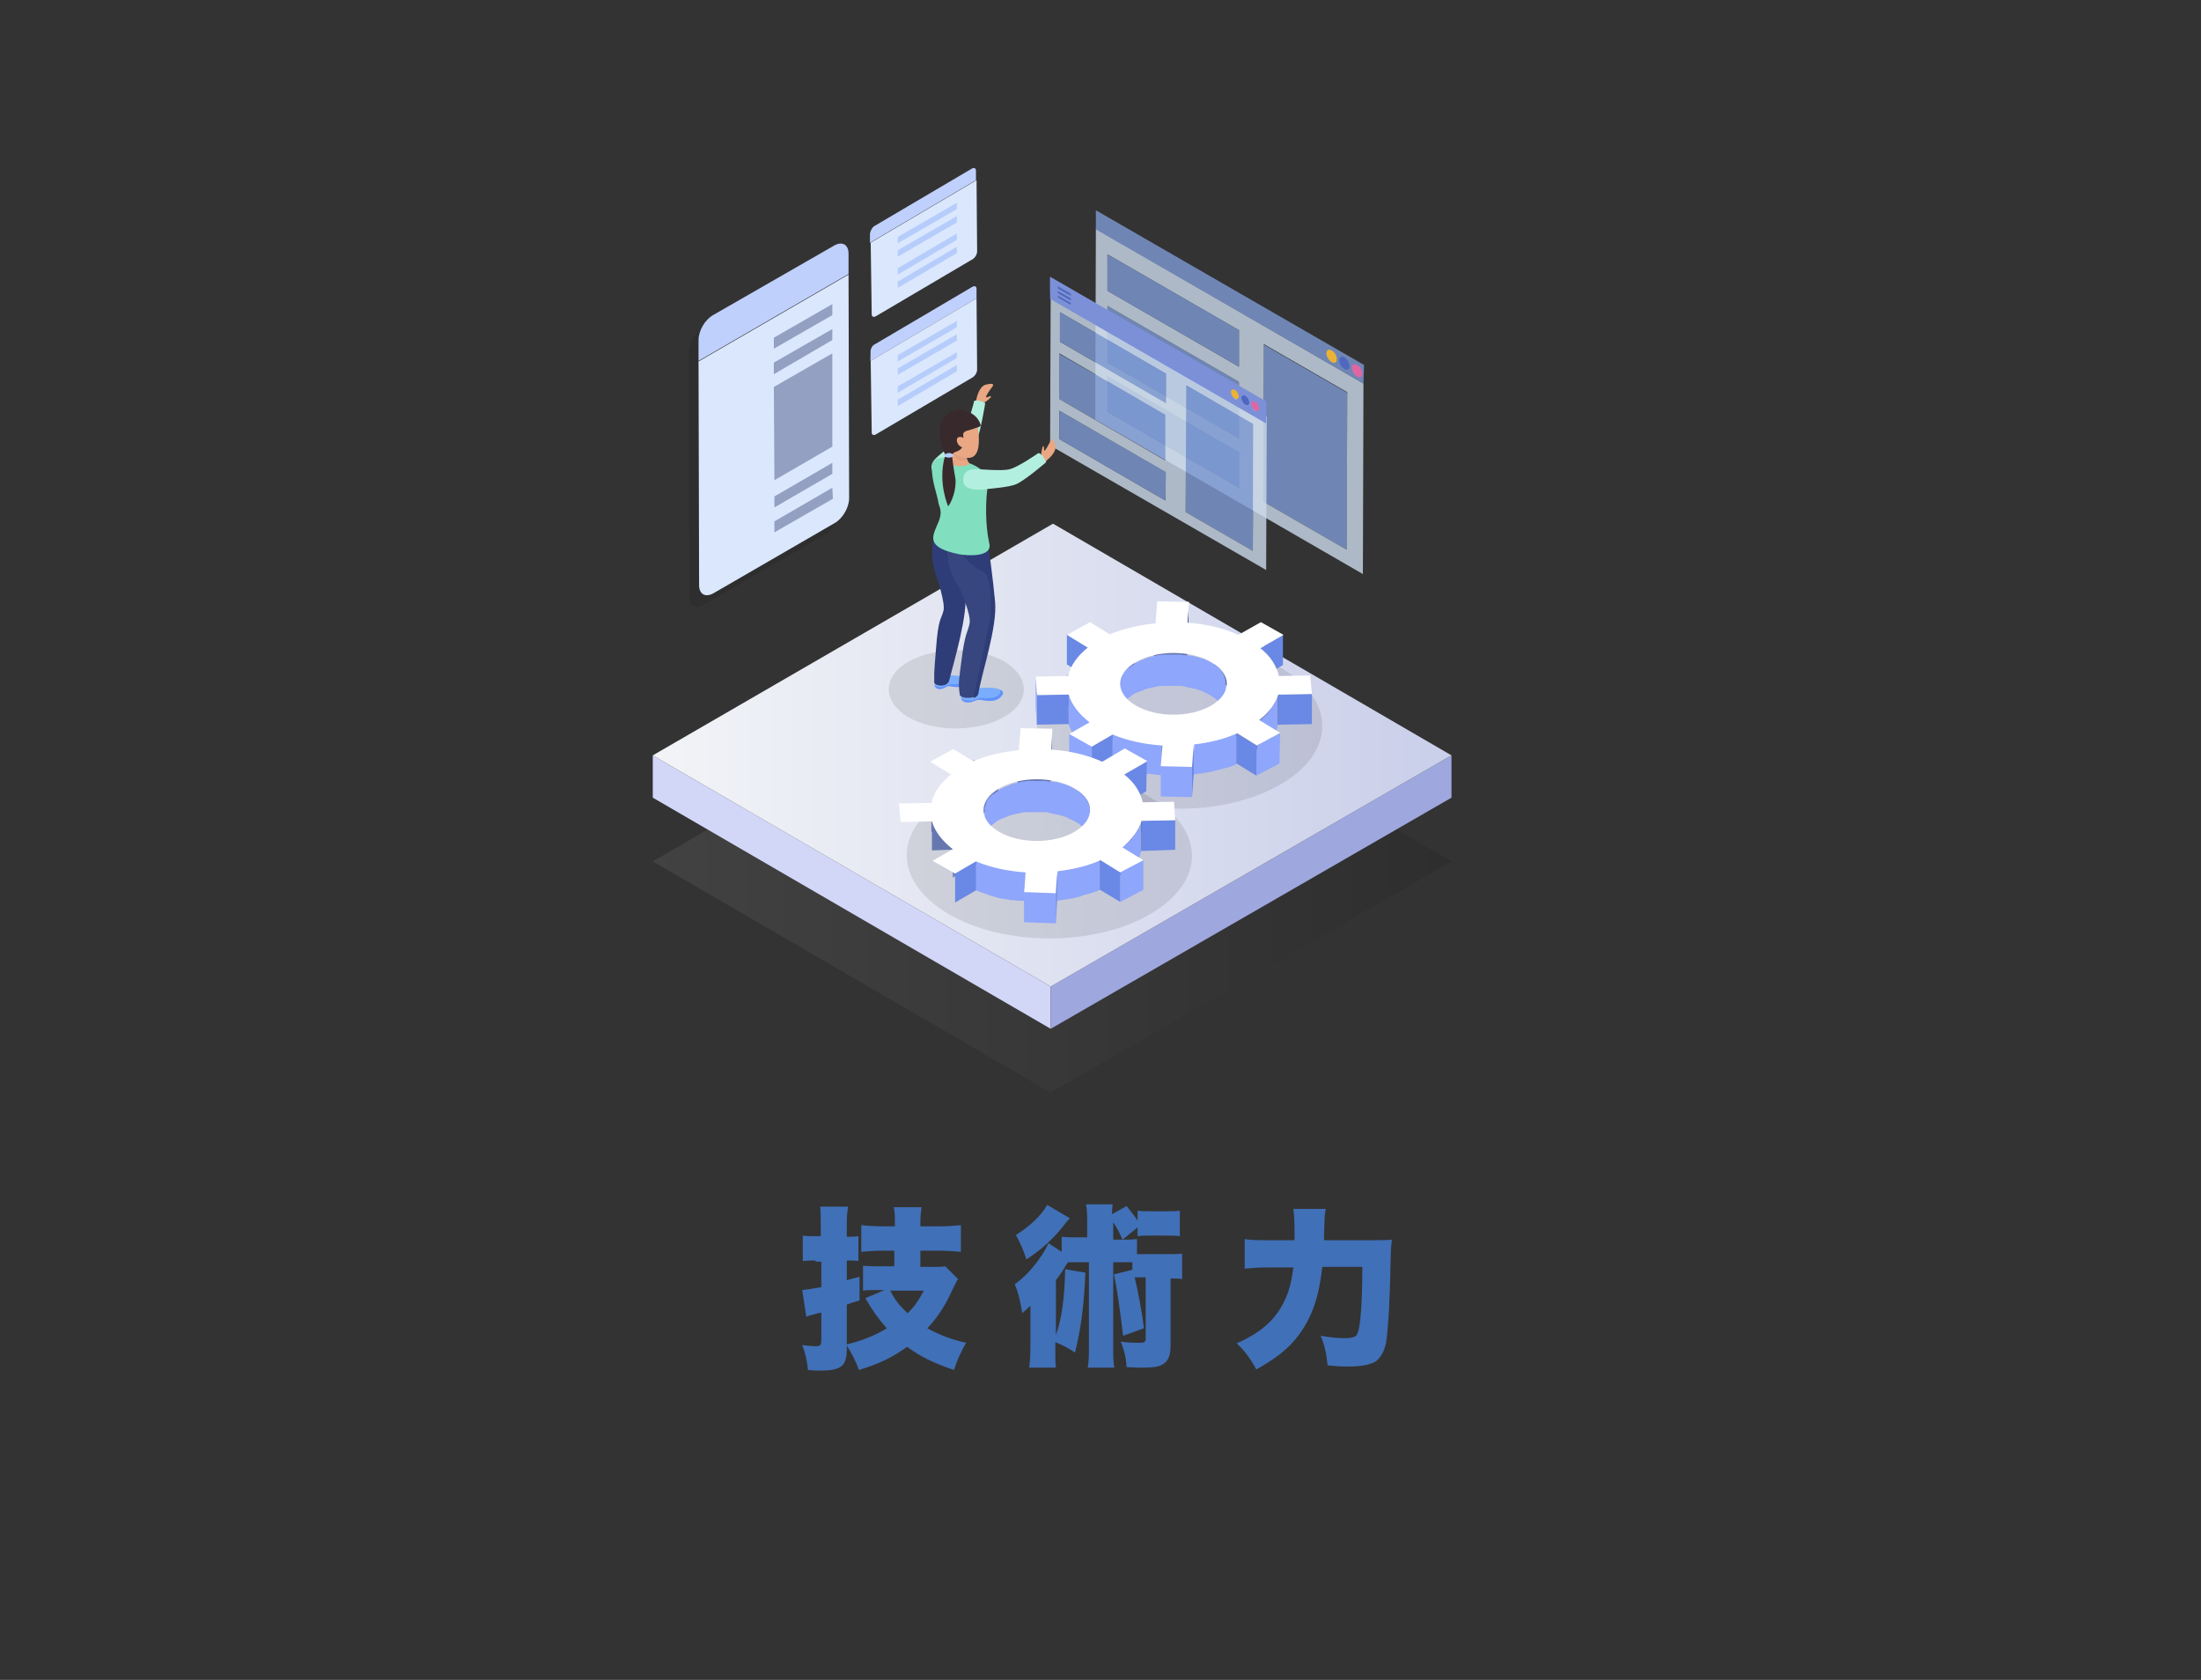 <?xml version="1.0" encoding="utf-8"?>
<!-- Generator: Adobe Illustrator 26.2.1, SVG Export Plug-In . SVG Version: 6.00 Build 0)  -->
<svg version="1.1" id="レイヤー_1" xmlns="http://www.w3.org/2000/svg" xmlns:xlink="http://www.w3.org/1999/xlink" x="0px"
	 y="0px" viewBox="0 0 380 290" style="enable-background:new 0 0 380 290;" xml:space="preserve">
<rect x="0" y="0" width="380" height="290" fill="#333333" stroke="none"/>
<style type="text/css">
	.st0{opacity:0.1;}
	.st1{fill:url(#SVGID_1_);}
	.st2{fill:#D2D6F7;}
	.st3{fill:#9EA7DE;}
	.st4{fill:url(#SVGID_00000008868013112590967230000004419788777565003453_);}
	.st5{fill:#DAE7FD;}
	.st6{fill:#94A0C1;}
	.st7{fill:#C0D0FC;}
	.st8{fill:#B6CDFC;}
	.st9{opacity:0.8;}
	.st10{fill:#7E9BD6;}
	.st11{enable-background:new    ;}
	.st12{fill:#CCDBEB;}
	.st13{fill:#DF66A3;}
	.st14{fill:#5067C0;}
	.st15{fill:#EBB236;}
	.st16{fill:#7C90D8;}
	.st17{fill:#566492;}
	.st18{fill:#6474AC;}
	.st19{fill:#6A88E5;}
	.st20{fill:#6F80C0;}
	.st21{fill:#4E5A83;}
	.st22{fill:#4E5B85;}
	.st23{fill:#6F81C0;}
	.st24{fill:#6676AF;}
	.st25{fill:#8EA6FB;}
	.st26{fill:#4A567E;}
	.st27{fill:#FFFFFF;}
	.st28{fill:#7AADFB;}
	.st29{fill:#6091FB;}
	.st30{fill:#2E3D77;}
	.st31{fill:#37467E;}
	.st32{fill:#E9A783;}
	.st33{fill:#B3EFDF;}
	.st34{fill:#81DEBF;}
	.st35{fill:#E19D7D;}
	.st36{fill:#382A2C;}
	.st37{fill:#4070B7;}
</style>
<g class="st0">
	<linearGradient id="SVGID_1_" gradientUnits="userSpaceOnUse" x1="112.677" y1="148.662" x2="250.558" y2="148.662">
		<stop  offset="0" style="stop-color:#CACACA"/>
		<stop  offset="1" style="stop-color:#000000"/>
	</linearGradient>
	<polygon class="st1" points="112.7,148.7 181.4,188.6 250.6,148.7 181.8,108.7 	"/>
</g>
<g>
	<g>
		<polygon class="st2" points="112.7,130.4 112.7,137.7 181.4,177.6 181.4,170.3 		"/>
	</g>
	<g>
		<polygon class="st3" points="181.4,170.3 181.4,177.6 250.6,137.7 250.6,130.4 		"/>
	</g>
	<g>
		<g>
			<g>
				
					<linearGradient id="SVGID_00000138549174896909536190000017584631808307340984_" gradientUnits="userSpaceOnUse" x1="112.68" y1="130.366" x2="250.555" y2="130.366">
					<stop  offset="0" style="stop-color:#F2F4F7"/>
					<stop  offset="1" style="stop-color:#CACFEA"/>
				</linearGradient>
				<polygon style="fill:url(#SVGID_00000138549174896909536190000017584631808307340984_);" points="112.7,130.4 181.4,170.3 
					250.6,130.4 181.8,90.4 				"/>
			</g>
		</g>
	</g>
</g>
<path class="st0" d="M144.8,49.5l0-3.6c0-1.6-1.1-2.2-2.5-1.4l-20.9,12.1c-1.4,0.8-2.5,2.7-2.5,4.3l0,3.5l0.1,38.6
	c0,1.6,1.1,2.2,2.5,1.4l20.9-12.1c1.4-0.8,2.5-2.7,2.5-4.3L144.8,49.5z"/>
<path class="st5" d="M120.6,62.4l25.9-15l0.1,38.6c0,1.6-1.1,3.5-2.5,4.3l-20.9,12.1c-1.4,0.8-2.5,0.2-2.5-1.4L120.6,62.4z"/>
<polygon class="st5" points="143.7,77.1 143.7,61 133.6,66.8 133.7,82.9 143.7,77.1 "/>
<polygon class="st5" points="143.7,81.8 143.7,79.9 133.7,85.7 133.7,87.6 143.7,81.8 "/>
<polygon class="st5" points="143.7,54.4 143.7,52.5 133.6,58.3 133.6,60.2 143.7,54.4 "/>
<polygon class="st5" points="143.8,86.1 143.7,84.2 133.7,90 133.7,91.9 143.8,86.1 "/>
<polygon class="st5" points="143.7,58.7 143.7,56.8 133.6,62.6 133.6,64.6 143.7,58.7 "/>
<g>
	<polygon class="st6" points="143.7,84.2 143.8,86.1 133.7,91.9 133.7,90 	"/>
</g>
<g>
	<polygon class="st6" points="143.7,79.9 143.7,81.8 133.7,87.6 133.7,85.7 	"/>
</g>
<g>
	<polygon class="st6" points="143.7,61 143.7,77.1 133.7,82.9 133.6,66.8 	"/>
</g>
<g>
	<polygon class="st6" points="143.7,56.8 143.7,58.7 133.6,64.6 133.6,62.6 	"/>
</g>
<g>
	<polygon class="st6" points="143.7,52.5 143.7,54.4 133.6,60.2 133.6,58.3 	"/>
</g>
<path class="st7" d="M144,42.4c1.4-0.8,2.5-0.2,2.5,1.4l0,3.5l-25.9,15l0-3.6c0-1.6,1.1-3.5,2.5-4.3L144,42.4z"/>
<g>
	<g>
		<path class="st7" d="M151,39l16.8-9.9c0.4-0.2,0.7-0.1,0.7,0.4l0,1.6l-18.3,10.8l0-1.6C150.3,39.8,150.6,39.2,151,39z"/>
		<g>
			<path class="st5" d="M150.3,40.3l0,1.6l18.3-10.8l0.1,12.3c0,0.5-0.3,1-0.7,1.3l-16.8,9.9c-0.4,0.2-0.7,0.1-0.7-0.4L150.3,40.3z"
				/>
		</g>
	</g>
	<g>
		<polygon class="st8" points="155,40.9 155,42 165.2,36.1 165.2,35 		"/>
	</g>
	<g>
		<polygon class="st8" points="155,43.2 155,44.3 165.2,38.4 165.2,37.3 		"/>
	</g>
	<g>
		<polygon class="st8" points="155,46.3 155,47.4 165.2,41.4 165.2,40.3 		"/>
	</g>
	<g>
		<polygon class="st8" points="155,48.6 155,49.7 165.2,43.7 165.2,42.6 		"/>
	</g>
</g>
<g>
	<g>
		<path class="st7" d="M151.1,59.4l16.8-9.9c0.4-0.2,0.7-0.1,0.7,0.4l0,1.6l-18.3,10.8l0-1.6C150.3,60.2,150.6,59.6,151.1,59.4z"/>
		<g>
			<path class="st5" d="M150.3,60.7l0,1.6l18.3-10.8l0.1,12.3c0,0.5-0.3,1-0.7,1.3L151.2,75c-0.4,0.2-0.7,0.1-0.7-0.4L150.3,60.7z"
				/>
		</g>
	</g>
	<g>
		<polygon class="st8" points="155,61.3 155,62.4 165.2,56.5 165.2,55.4 		"/>
	</g>
	<g>
		<polygon class="st8" points="155,63.6 155,64.7 165.2,58.8 165.2,57.7 		"/>
	</g>
	<g>
		<polygon class="st8" points="155,66.7 155,67.8 165.2,61.8 165.2,60.8 		"/>
	</g>
	<g>
		<polygon class="st8" points="155,69 155,70.1 165.2,64.1 165.2,63 		"/>
	</g>
</g>
<g class="st9">
	<g>
		<polygon class="st10" points="218.2,59.5 218.1,86.6 232.5,94.9 232.6,67.8 		"/>
	</g>
	<g class="st11">
		<g>
			<polygon class="st10" points="191.2,52.8 191.2,62.6 213.9,75.7 213.9,65.9 			"/>
		</g>
		<g>
			<path class="st12" d="M235.3,99.1l-46.2-26.7l0.1-32.9l46.2,26.7L235.3,99.1z M218.1,86.6l14.4,8.3l0.1-27.2l-14.4-8.3
				L218.1,86.6L218.1,86.6z M191.2,62.6l22.7,13.1l0-9.8l-22.7-13.1L191.2,62.6L191.2,62.6z M191.2,50.2l22.7,13.1l0-6.3l-22.7-13.1
				L191.2,50.2L191.2,50.2z M191.2,71.1l22.7,13.1l0-6.1l-22.7-13.1L191.2,71.1L191.2,71.1z"/>
		</g>
		<g>
			<polygon class="st10" points="191.2,64.9 191.2,71.1 213.9,84.2 213.9,78.1 			"/>
		</g>
		<g>
			<polygon class="st10" points="191.2,43.9 191.2,50.2 213.9,63.3 213.9,57 			"/>
		</g>
	</g>
	<g>
		<polygon class="st10" points="189.2,36.3 189.2,39.6 235.4,66.2 235.5,63 		"/>
	</g>
</g>
<g>
	<path class="st13" d="M234.3,63c-0.5-0.3-0.9-0.1-0.9,0.5c0,0.5,0.4,1.2,0.9,1.5c0.5,0.3,0.9,0.1,0.9-0.5
		C235.2,63.9,234.8,63.2,234.3,63z"/>
</g>
<g>
	<path class="st14" d="M232.1,61.7c-0.5-0.3-0.9-0.1-0.9,0.5c0,0.5,0.4,1.2,0.9,1.5c0.5,0.3,0.9,0.1,0.9-0.5
		C233,62.7,232.6,62,232.1,61.7z"/>
</g>
<g>
	<path class="st15" d="M229.9,60.5c-0.5-0.3-0.9-0.1-0.9,0.5c0,0.5,0.4,1.2,0.9,1.5c0.5,0.3,0.9,0.1,0.9-0.5
		C230.8,61.4,230.4,60.7,229.9,60.5z"/>
</g>
<g>
	<g class="st9">
		<g>
			<polygon class="st10" points="204.7,66.5 204.7,88.4 216.3,95.1 216.3,73.1 			"/>
		</g>
		<g class="st11">
			<g>
				<polygon class="st10" points="182.9,61.1 182.9,68.9 201.3,79.5 201.3,71.6 				"/>
			</g>
			<g>
				<path class="st12" d="M218.6,98.4l-37.3-21.5l0.1-26.5l37.3,21.5L218.6,98.4z M204.7,88.4l11.6,6.7l0.1-21.9l-11.6-6.7
					L204.7,88.4L204.7,88.4z M182.9,68.9l18.3,10.6l0-7.9l-18.3-10.6L182.9,68.9L182.9,68.9z M183,59l18.3,10.6l0-5.1L183,53.9
					L183,59L183,59z M182.9,75.8l18.3,10.6l0-4.9l-18.3-10.6L182.9,75.8L182.9,75.8z"/>
			</g>
			<g>
				<polygon class="st10" points="182.9,70.9 182.9,75.8 201.2,86.4 201.3,81.5 				"/>
			</g>
			<g>
				<polygon class="st10" points="183,53.9 183,59 201.3,69.6 201.3,64.5 				"/>
			</g>
		</g>
		<g>
			<polygon class="st10" points="181.3,47.8 181.3,50.4 218.6,71.9 218.6,69.3 			"/>
		</g>
	</g>
	<g>
		<g>
			<path class="st13" d="M216.7,69.3c-0.4-0.2-0.7,0-0.7,0.4c0,0.4,0.3,1,0.7,1.2c0.4,0.2,0.7,0,0.7-0.4
				C217.4,70,217.1,69.5,216.7,69.3z"/>
		</g>
		<g>
			<path class="st14" d="M215,68.3c-0.4-0.2-0.7,0-0.7,0.4c0,0.4,0.3,1,0.7,1.2c0.4,0.2,0.7,0,0.7-0.4C215.7,69,215.4,68.5,215,68.3
				z"/>
		</g>
		<g>
			<path class="st15" d="M213.2,67.2c-0.4-0.2-0.7,0-0.7,0.4c0,0.4,0.3,1,0.7,1.2c0.4,0.2,0.7,0,0.7-0.4
				C213.9,68,213.6,67.5,213.2,67.2z"/>
		</g>
		<g>
			<polygon class="st14" points="182.6,51 182.6,51.4 184.9,52.7 184.9,52.3 			"/>
		</g>
		<g>
			<polygon class="st14" points="182.6,50.2 182.6,50.6 184.9,51.9 184.9,51.5 			"/>
		</g>
		<g>
			<polygon class="st14" points="182.6,49.4 182.6,49.8 184.9,51.1 184.9,50.7 			"/>
		</g>
		<g>
			<path class="st16" d="M218.6,73.1l-37.3-21.5l0-3.8l37.3,21.5L218.6,73.1z M215,69.9c0.4,0.2,0.7,0,0.7-0.4c0-0.4-0.3-1-0.7-1.2
				c-0.4-0.2-0.7,0-0.7,0.4C214.3,69.1,214.6,69.6,215,69.9L215,69.9z M216.7,70.9c0.4,0.2,0.7,0,0.7-0.4c0-0.4-0.3-1-0.7-1.2
				c-0.4-0.2-0.7,0-0.7,0.4C216,70.1,216.3,70.7,216.7,70.9L216.7,70.9z M213.2,68.9c0.4,0.2,0.7,0,0.7-0.4c0-0.4-0.3-1-0.7-1.2
				c-0.4-0.2-0.7,0-0.7,0.4C212.5,68.1,212.8,68.6,213.2,68.9L213.2,68.9z M182.6,49.8l2.3,1.3v-0.4l-2.3-1.3L182.6,49.8L182.6,49.8
				z M182.6,51.4l2.3,1.3l0-0.4l-2.3-1.3L182.6,51.4L182.6,51.4z M182.6,50.6l2.3,1.3v-0.4l-2.3-1.3V50.6L182.6,50.6z"/>
		</g>
	</g>
</g>
<g>
	<g class="st0">
		<path d="M221,115.2c9.7,5.6,9.7,14.6,0.1,20.2c-9.6,5.6-25.2,5.6-34.8,0c-9.6-5.6-9.7-14.6-0.1-20.2
			C195.8,109.6,211.4,109.6,221,115.2z"/>
	</g>
	<g class="st0">
		<path d="M198.5,137.6c9.7,5.6,9.7,14.6,0.1,20.2c-9.6,5.6-25.2,5.6-34.8,0c-9.6-5.6-9.7-14.6-0.1-20.2
			C173.3,132,188.9,132,198.5,137.6z"/>
	</g>
	<g>
		<g>
			<polygon class="st17" points="205.2,103.9 205.2,109.1 205,112.7 205,107.5 			"/>
		</g>
		<g>
			<polygon class="st17" points="199.5,107.5 199.5,112.7 199.3,115.5 199.3,110.2 			"/>
		</g>
		<g>
			<polygon class="st17" points="205,107.5 205,112.7 204.7,115.6 204.8,110.4 			"/>
		</g>
		<g>
			<polygon class="st18" points="204.8,110.4 204.7,115.6 199.3,115.5 199.3,110.2 			"/>
		</g>
		<g>
			<polygon class="st19" points="187.8,111.7 187.8,116.9 184.2,114.7 184.2,109.5 			"/>
		</g>
		<g>
			<polygon class="st19" points="221.5,109.6 221.5,114.8 217.6,117.1 217.6,111.9 			"/>
		</g>
		<g>
			<polygon class="st20" points="213.8,109.6 213.8,114.8 209.7,117.2 209.7,112 			"/>
		</g>
		<g>
			<polygon class="st21" points="195.9,112.1 195.9,117.3 191.6,114.7 191.6,109.5 			"/>
		</g>
		<g>
			<polygon class="st22" points="213.6,114.2 213.6,119.4 209.7,117.2 209.7,112 			"/>
		</g>
		<g>
			<polygon class="st20" points="217.6,111.9 217.6,117.1 213.6,119.4 213.6,114.2 			"/>
		</g>
		<g>
			<polygon class="st21" points="191.9,114.3 191.9,119.5 187.8,116.9 187.8,111.7 			"/>
		</g>
		<g>
			<polygon class="st23" points="195.9,112.1 195.9,117.3 191.9,119.5 191.9,114.3 			"/>
		</g>
		<g>
			<polygon class="st24" points="190,116.5 190,121.7 184.3,121.8 184.4,116.6 			"/>
		</g>
		<g>
			<polygon class="st24" points="220.8,116.7 220.8,121.9 215,122.1 215,116.9 			"/>
		</g>
		<path class="st25" d="M209,114.3c-0.4-0.2-0.8-0.4-1.2-0.6c0,0-0.1,0-0.1,0c0,0,0,0-0.1,0c-0.3-0.1-0.6-0.2-1-0.3c0,0-0.1,0-0.1,0
			c-0.1,0-0.2,0-0.2-0.1c-0.2,0-0.4-0.1-0.6-0.1c0,0-0.1,0-0.1,0c-0.1,0-0.1,0-0.2,0c-0.2,0-0.3-0.1-0.5-0.1c-0.1,0-0.1,0-0.2,0
			c-0.1,0-0.1,0-0.2,0c-0.2,0-0.3,0-0.5-0.1c-0.1,0-0.1,0-0.2,0c-0.1,0-0.1,0-0.2,0c-0.2,0-0.3,0-0.5,0c-0.1,0-0.1,0-0.2,0
			c-0.1,0-0.1,0-0.2,0c-0.2,0-0.4,0-0.5,0c-0.1,0-0.2,0-0.2,0c0,0-0.1,0-0.1,0c-0.2,0-0.4,0-0.6,0c-0.1,0-0.2,0-0.2,0c0,0,0,0-0.1,0
			c-0.3,0-0.7,0.1-1,0.1c0,0,0,0-0.1,0c-0.1,0-0.2,0-0.3,0.1c-0.2,0-0.3,0.1-0.5,0.1c-0.1,0-0.3,0.1-0.4,0.1c-0.1,0-0.3,0.1-0.4,0.1
			c0,0-0.1,0-0.1,0c-0.1,0-0.1,0-0.2,0.1c-0.2,0.1-0.5,0.2-0.7,0.3c-0.1,0-0.2,0.1-0.3,0.1c-0.3,0.1-0.6,0.3-0.9,0.4
			c0,0-0.1,0-0.1,0.1c-0.1,0-0.2,0.1-0.2,0.2c-0.1,0.1-0.2,0.1-0.3,0.2c-0.1,0.1-0.2,0.1-0.3,0.2c-0.1,0.1-0.2,0.2-0.3,0.2
			c0,0,0,0-0.1,0c0,0-0.1,0.1-0.1,0.1c-0.1,0.1-0.3,0.3-0.4,0.4c0,0-0.1,0.1-0.1,0.1c0,0,0,0.1-0.1,0.1c-0.1,0.1-0.2,0.2-0.2,0.3
			c0,0-0.1,0.1-0.1,0.1c0,0,0,0.1,0,0.1c0,0.1-0.1,0.2-0.1,0.3c0,0.1-0.1,0.1-0.1,0.2c0,0,0,0,0,0.1c0,0.1-0.1,0.2-0.1,0.3
			c0,0.1,0,0.1-0.1,0.2c0,0,0,0,0,0c0,0.1,0,0.2,0,0.3c0,0.1,0,0.1,0,0.2c0,0,0,0.1,0,0.1l0,5.2c0-0.1,0-0.2,0-0.3
			c0-0.1,0-0.2,0-0.3c0-0.1,0-0.2,0.1-0.2c0-0.1,0-0.2,0.1-0.3c0-0.1,0.1-0.2,0.1-0.2c0-0.1,0.1-0.2,0.1-0.3c0-0.1,0.1-0.1,0.1-0.2
			c0.1-0.1,0.1-0.2,0.2-0.3c0-0.1,0.1-0.1,0.1-0.2c0.1-0.1,0.2-0.3,0.4-0.4c0,0,0.1-0.1,0.1-0.1c0.1-0.1,0.2-0.2,0.3-0.2
			c0.1-0.1,0.2-0.1,0.2-0.2c0.1-0.1,0.2-0.2,0.3-0.2c0.1-0.1,0.2-0.2,0.3-0.2c0.3-0.2,0.6-0.3,0.9-0.4c0.1,0,0.2-0.1,0.3-0.1
			c0.2-0.1,0.5-0.2,0.7-0.3c0.1,0,0.2-0.1,0.3-0.1c0.2,0,0.3-0.1,0.5-0.1c0.1,0,0.2-0.1,0.4-0.1c0.2,0,0.3-0.1,0.5-0.1
			c0.1,0,0.2-0.1,0.4-0.1c0.3-0.1,0.7-0.1,1-0.1c0.1,0,0.2,0,0.3,0c0.2,0,0.4,0,0.6,0c0.1,0,0.3,0,0.4,0c0.2,0,0.4,0,0.5,0
			c0.1,0,0.3,0,0.4,0c0.2,0,0.3,0,0.5,0c0.1,0,0.3,0,0.4,0c0.2,0,0.3,0,0.5,0.1c0.1,0,0.3,0,0.4,0.1c0.2,0,0.3,0.1,0.5,0.1
			c0.1,0,0.2,0,0.4,0.1c0.2,0,0.4,0.1,0.6,0.1c0.1,0,0.2,0,0.3,0.1c0.3,0.1,0.7,0.2,1,0.3c0,0,0.1,0,0.1,0.1
			c0.4,0.2,0.9,0.4,1.2,0.6c1.8,1,2.7,2.4,2.7,3.8l0-5.2C211.8,116.7,210.9,115.3,209,114.3z"/>
		<g>
			<polygon class="st26" points="190.3,119.6 190.2,124.8 190,121.7 190,116.5 			"/>
		</g>
		<g>
			<polygon class="st24" points="190.3,119.6 190.2,124.8 184.4,125 184.5,119.8 			"/>
		</g>
		<g>
			<polygon class="st19" points="226.5,119.8 226.5,125 220.7,125.1 220.7,119.9 			"/>
		</g>
		<g>
			<polygon class="st19" points="184.5,119.8 184.4,125 179,125.1 179,119.9 			"/>
		</g>
		<g>
			<polygon class="st25" points="179,119.9 179,125.1 178.8,122 178.8,116.8 			"/>
		</g>
		<g>
			<polygon class="st24" points="220.7,119.9 220.7,125.1 215.2,125.2 215.2,120 			"/>
		</g>
		<g>
			<polygon class="st26" points="215.2,120 215.2,125.2 215,122.1 215,116.9 			"/>
		</g>
		<g>
			<polygon class="st23" points="213.3,121.8 213.3,127 209.3,129.2 209.3,124 			"/>
		</g>
		<g>
			<polygon class="st22" points="196.4,124.2 196.4,129.4 192.5,127.2 192.5,122 			"/>
		</g>
		<path class="st25" d="M220.5,120.4c-0.1,0.3-0.3,0.6-0.4,0.9c0,0.1-0.1,0.1-0.1,0.2c-0.1,0.1-0.1,0.2-0.2,0.3
			c-0.1,0.1-0.1,0.2-0.2,0.3c-0.1,0.1-0.1,0.2-0.2,0.3c-0.1,0.1-0.1,0.2-0.2,0.3c-0.1,0.1-0.2,0.2-0.3,0.4c-0.1,0.1-0.1,0.2-0.2,0.2
			c-0.1,0.1-0.2,0.2-0.4,0.4c-0.1,0.1-0.1,0.1-0.2,0.2c-0.2,0.2-0.5,0.4-0.7,0.6l0,5.2c0.3-0.2,0.5-0.4,0.7-0.6c0,0,0,0,0.1-0.1
			c0.1,0,0.1-0.1,0.1-0.1c0.1-0.1,0.2-0.2,0.4-0.4c0.1-0.1,0.1-0.2,0.2-0.2c0.1-0.1,0.2-0.2,0.3-0.4c0,0,0.1-0.1,0.1-0.1
			c0,0,0.1-0.1,0.1-0.1c0.1-0.1,0.1-0.2,0.2-0.3c0.1-0.1,0.1-0.2,0.2-0.3c0.1-0.1,0.1-0.2,0.2-0.3c0,0,0.1-0.1,0.1-0.1
			c0,0,0-0.1,0-0.1c0.2-0.3,0.3-0.6,0.4-0.9c0,0,0,0,0-0.1c0.1-0.1,0.1-0.3,0.1-0.4l0-5.2C220.6,120.1,220.6,120.2,220.5,120.4z"/>
		<g>
			<polygon class="st21" points="217.4,124.4 217.4,129.6 213.3,127 213.3,121.8 			"/>
		</g>
		<path class="st25" d="M184.5,119.8l0,5.2c0.5,1.7,1.7,3.3,3.6,4.8l0-5.2C186.2,123.1,185,121.5,184.5,119.8z"/>
		<g>
			<polygon class="st20" points="192.5,122 192.5,127.2 188.1,129.8 188.1,124.6 			"/>
		</g>
		<g>
			<polygon class="st18" points="206.3,125.9 206.3,131.1 200.8,131 200.8,125.8 			"/>
		</g>
		<g>
			<polygon class="st21" points="213.5,126.6 213.5,131.8 209.3,129.2 209.3,124 			"/>
		</g>
		<g>
			<polygon class="st20" points="196.4,124.2 196.4,129.4 192,131.9 192.1,126.7 			"/>
		</g>
		<g>
			<polygon class="st17" points="206.3,125.9 206.3,131.1 206.1,133.7 206.1,128.5 			"/>
		</g>
		<path class="st25" d="M213.5,126.6c-0.6,0.3-1.2,0.5-1.9,0.7c-0.4,0.1-0.8,0.2-1.2,0.3c-0.2,0.1-0.4,0.1-0.5,0.2
			c-0.6,0.1-1.2,0.3-1.8,0.4c-0.6,0.1-1.3,0.2-2,0.3l0,5.2c0.7-0.1,1.3-0.2,2-0.3c0,0,0,0,0,0c0.6-0.1,1.2-0.2,1.8-0.4
			c0.2,0,0.4-0.1,0.5-0.1c0.4-0.1,0.7-0.2,1.1-0.3c0,0,0.1,0,0.1,0c0.7-0.2,1.3-0.4,1.9-0.7L213.5,126.6z"/>
		<path class="st25" d="M198.7,128.4c-0.1,0-0.3,0-0.4,0c-0.7-0.1-1.4-0.2-2-0.4c-0.2,0-0.5-0.1-0.7-0.2c-0.4-0.1-0.9-0.2-1.3-0.3
			c-0.5-0.1-0.9-0.3-1.3-0.5c-0.3-0.1-0.6-0.2-0.9-0.3l0,5.2c0.1,0,0.2,0.1,0.2,0.1c0.2,0.1,0.4,0.1,0.6,0.2
			c0.5,0.2,0.9,0.3,1.4,0.5c0.1,0,0.1,0,0.2,0.1c0.4,0.1,0.7,0.2,1.1,0.3c0.2,0.1,0.5,0.1,0.7,0.2c0,0,0.1,0,0.1,0
			c0.6,0.1,1.2,0.2,1.8,0.3c0,0,0.1,0,0.1,0c0.1,0,0.3,0,0.4,0c0.4,0.1,0.9,0.1,1.3,0.2c0.2,0,0.4,0,0.6,0l0-5.2
			C200,128.6,199.4,128.5,198.7,128.4z"/>
		<g>
			<polygon class="st17" points="200.8,125.8 200.8,131 200.6,133.8 200.6,128.6 			"/>
		</g>
		<g>
			<polygon class="st25" points="221,126.6 220.9,131.8 216.9,133.9 217,128.7 			"/>
		</g>
		<g>
			<polygon class="st19" points="217,128.7 216.9,133.9 213.5,131.8 213.5,126.6 			"/>
		</g>
		<g>
			<polygon class="st19" points="192.1,126.7 192,131.9 188.5,134 188.5,128.8 			"/>
		</g>
		<g>
			<polygon class="st25" points="188.5,128.8 188.5,134 184.6,131.8 184.6,126.6 			"/>
		</g>
		<path class="st27" d="M220.7,119.9l-5.4,0.1L220.7,119.9l5.8-0.1l-0.3-3.2l-5.4,0.1c-0.4-1.7-1.4-3.4-3.2-4.8l4-2.3l-3.9-2.2
			l-3.9,2.2c-2.6-1.2-5.7-1.9-8.8-2.1l0.3-3.6l-5.5-0.1l-0.3,3.8c-2.8,0.3-5.5,0.9-7.9,1.9l-3.4-2.1l-4,2.2l3.6,2.2
			c-1.9,1.5-3,3.2-3.4,4.9l-5.6,0.1l0.3,3.2l5.4-0.1c0.5,1.7,1.7,3.3,3.6,4.8l-3.5,2l3.9,2.2l3.6-2.1c2.6,1.1,5.6,1.7,8.6,1.9
			l-0.3,3.6l5.5,0.1l0.3-3.9l0.2-2.6l-5.5-0.1l5.5,0.1l-0.2,2.6c2.6-0.3,5.2-0.9,7.4-1.9l3.4,2.1l4-2.2l-3.6-2.2
			C219.1,123,220.2,121.5,220.7,119.9z M196.1,121.8c-3.6-2.1-3.6-5.4,0-7.5c3.6-2.1,9.4-2.1,13,0c3.6,2.1,3.6,5.4,0,7.5
			C205.5,123.9,199.7,123.9,196.1,121.8z"/>
		<g>
			<polygon class="st25" points="205.8,132.4 205.8,137.6 200.4,137.5 200.4,132.3 			"/>
		</g>
		<g>
			<polygon class="st19" points="206.1,128.5 206.1,133.7 205.8,137.6 205.8,132.4 			"/>
		</g>
	</g>
	<g>
		<polygon class="st17" points="181.6,125.7 181.6,130.9 181.4,134.5 181.4,129.3 		"/>
	</g>
	<g>
		<polygon class="st17" points="175.9,129.3 175.9,134.5 175.7,137.2 175.7,132 		"/>
	</g>
	<g>
		<polygon class="st17" points="181.4,129.3 181.4,134.5 181.2,137.4 181.2,132.2 		"/>
	</g>
	<g>
		<polygon class="st18" points="181.2,132.2 181.2,137.4 175.7,137.2 175.7,132 		"/>
	</g>
	<g>
		<polygon class="st19" points="198,131.4 197.9,136.6 194,138.9 194,133.7 		"/>
	</g>
	<g>
		<polygon class="st20" points="190.2,131.4 190.2,136.6 186.2,139 186.2,133.8 		"/>
	</g>
	<g>
		<polygon class="st21" points="172.3,133.9 172.3,139.1 168,136.4 168.1,131.2 		"/>
	</g>
	<g>
		<polygon class="st22" points="190.1,136 190,141.2 186.2,139 186.2,133.8 		"/>
	</g>
	<g>
		<polygon class="st20" points="194,133.7 194,138.9 190,141.2 190.1,136 		"/>
	</g>
	<g>
		<polygon class="st21" points="168.3,136 168.3,141.2 164.2,138.7 164.2,133.5 		"/>
	</g>
	<g>
		<polygon class="st23" points="172.3,133.9 172.3,139.1 168.3,141.2 168.3,136 		"/>
	</g>
	<g>
		<polygon class="st24" points="166.4,138.3 166.4,143.5 160.8,143.6 160.8,138.4 		"/>
	</g>
	<g>
		<polygon class="st24" points="197.2,138.5 197.2,143.7 191.4,143.9 191.4,138.7 		"/>
	</g>
	<path class="st25" d="M185.5,136.1c-0.4-0.2-0.8-0.4-1.2-0.6c0,0-0.1,0-0.1,0c0,0,0,0,0,0c-0.3-0.1-0.6-0.2-1-0.3c0,0-0.1,0-0.1,0
		c-0.1,0-0.1,0-0.2-0.1c-0.2-0.1-0.4-0.1-0.6-0.1c0,0-0.1,0-0.1,0c-0.1,0-0.1,0-0.2,0c-0.2,0-0.3-0.1-0.5-0.1c-0.1,0-0.1,0-0.2,0
		c-0.1,0-0.1,0-0.2,0c-0.2,0-0.3,0-0.5-0.1c-0.1,0-0.1,0-0.2,0c-0.1,0-0.1,0-0.2,0c-0.2,0-0.3,0-0.5,0c-0.1,0-0.1,0-0.2,0
		c-0.1,0-0.1,0-0.2,0c-0.2,0-0.4,0-0.5,0c-0.1,0-0.2,0-0.2,0c0,0-0.1,0-0.1,0c-0.2,0-0.4,0-0.6,0c-0.1,0-0.2,0-0.2,0c0,0,0,0-0.1,0
		c-0.4,0-0.7,0.1-1,0.1c0,0,0,0-0.1,0c-0.1,0-0.2,0-0.3,0.1c-0.2,0-0.3,0.1-0.5,0.1c-0.1,0-0.3,0.1-0.4,0.1c-0.2,0-0.3,0.1-0.4,0.1
		c0,0-0.1,0-0.1,0c-0.1,0-0.1,0-0.2,0.1c-0.2,0.1-0.5,0.2-0.7,0.3c-0.1,0-0.2,0.1-0.3,0.1c-0.3,0.1-0.6,0.3-0.9,0.4
		c0,0-0.1,0-0.1,0.1c-0.1,0-0.2,0.1-0.2,0.2c-0.1,0.1-0.2,0.1-0.3,0.2c-0.1,0.1-0.2,0.1-0.3,0.2c-0.1,0.1-0.2,0.2-0.3,0.2
		c0,0,0,0-0.1,0c0,0-0.1,0.1-0.1,0.1c-0.1,0.1-0.3,0.3-0.4,0.4c0,0-0.1,0.1-0.1,0.1c0,0,0,0.1-0.1,0.1c-0.1,0.1-0.2,0.2-0.2,0.3
		c0,0-0.1,0.1-0.1,0.1c0,0,0,0,0,0.1c-0.1,0.1-0.1,0.2-0.1,0.3c0,0.1-0.1,0.1-0.1,0.2c0,0,0,0,0,0.1c0,0.1-0.1,0.2-0.1,0.3
		c0,0.1,0,0.1-0.1,0.2c0,0,0,0,0,0c0,0.1,0,0.2,0,0.3c0,0.1,0,0.1,0,0.2c0,0,0,0.1,0,0.1l0,5.2c0-0.1,0-0.2,0-0.3c0-0.1,0-0.2,0-0.3
		c0-0.1,0-0.2,0.1-0.2c0-0.1,0-0.2,0.1-0.3c0-0.1,0.1-0.2,0.1-0.2c0-0.1,0.1-0.2,0.1-0.3c0-0.1,0.1-0.1,0.1-0.2
		c0.1-0.1,0.1-0.2,0.2-0.3c0-0.1,0.1-0.1,0.1-0.2c0.1-0.1,0.3-0.3,0.4-0.4c0,0,0.1-0.1,0.1-0.1c0.1-0.1,0.2-0.2,0.3-0.2
		c0.1-0.1,0.2-0.1,0.2-0.2c0.1-0.1,0.2-0.2,0.3-0.2c0.1-0.1,0.2-0.2,0.3-0.2c0.3-0.2,0.6-0.3,0.9-0.4c0.1,0,0.2-0.1,0.3-0.1
		c0.2-0.1,0.5-0.2,0.7-0.3c0.1,0,0.2-0.1,0.3-0.1c0.2,0,0.3-0.1,0.5-0.1c0.1,0,0.2-0.1,0.4-0.1c0.2,0,0.3-0.1,0.5-0.1
		c0.1,0,0.2-0.1,0.4-0.1c0.3-0.1,0.7-0.1,1-0.1c0.1,0,0.2,0,0.3,0c0.2,0,0.4,0,0.6,0c0.1,0,0.2,0,0.4,0c0.2,0,0.4,0,0.5,0
		c0.1,0,0.3,0,0.4,0c0.2,0,0.3,0,0.5,0c0.1,0,0.3,0,0.4,0c0.2,0,0.3,0,0.5,0.1c0.1,0,0.3,0,0.4,0.1c0.2,0,0.3,0.1,0.5,0.1
		c0.1,0,0.2,0,0.4,0.1c0.2,0,0.4,0.1,0.6,0.1c0.1,0,0.2,0,0.3,0.1c0.3,0.1,0.7,0.2,1,0.3c0,0,0.1,0,0.1,0.1c0.4,0.2,0.9,0.4,1.3,0.6
		c1.8,1,2.7,2.4,2.7,3.8l0-5.2C188.2,138.5,187.3,137.1,185.5,136.1z"/>
	<g>
		<polygon class="st26" points="166.7,141.4 166.7,146.6 166.4,143.5 166.4,138.3 		"/>
	</g>
	<g>
		<polygon class="st24" points="166.7,141.4 166.7,146.6 160.9,146.8 160.9,141.6 		"/>
	</g>
	<g>
		<polygon class="st19" points="202.9,141.5 202.9,146.7 197.1,146.9 197.1,141.7 		"/>
	</g>
	<g>
		<polygon class="st24" points="197.1,141.7 197.1,146.9 191.7,147 191.7,141.8 		"/>
	</g>
	<g>
		<polygon class="st26" points="191.7,141.8 191.7,147 191.4,143.9 191.4,138.7 		"/>
	</g>
	<g>
		<polygon class="st23" points="189.7,143.6 189.7,148.8 185.7,150.9 185.7,145.7 		"/>
	</g>
	<g>
		<polygon class="st22" points="172.8,146 172.8,151.2 169,148.9 169,143.8 		"/>
	</g>
	<path class="st25" d="M196.9,142.2c-0.1,0.3-0.3,0.6-0.4,0.9c0,0.1-0.1,0.2-0.1,0.2c-0.1,0.1-0.1,0.2-0.2,0.3
		c-0.1,0.1-0.1,0.2-0.2,0.3c-0.1,0.1-0.1,0.2-0.2,0.3c-0.1,0.1-0.1,0.2-0.2,0.3c-0.1,0.1-0.2,0.2-0.3,0.4c-0.1,0.1-0.1,0.2-0.2,0.2
		c-0.1,0.1-0.2,0.2-0.4,0.4c-0.1,0.1-0.1,0.1-0.2,0.2c-0.2,0.2-0.5,0.4-0.7,0.6l0,5.2c0.3-0.2,0.5-0.4,0.7-0.6c0,0,0,0,0.1-0.1
		c0.1-0.1,0.1-0.1,0.1-0.2c0.1-0.1,0.2-0.2,0.4-0.4c0.1-0.1,0.1-0.2,0.2-0.2c0.1-0.1,0.2-0.2,0.3-0.4c0,0,0.1-0.1,0.1-0.1
		c0,0,0.1-0.1,0.1-0.1c0.1-0.1,0.1-0.2,0.2-0.3c0.1-0.1,0.1-0.2,0.2-0.3c0.1-0.1,0.1-0.2,0.2-0.3c0,0,0.1-0.1,0.1-0.1
		c0,0,0-0.1,0-0.1c0.2-0.3,0.3-0.6,0.4-0.9c0,0,0,0,0-0.1c0.1-0.1,0.1-0.3,0.1-0.4l0-5.2C197,141.8,197,142,196.9,142.2z"/>
	<g>
		<polygon class="st21" points="193.8,146.1 193.8,151.3 189.7,148.8 189.7,143.6 		"/>
	</g>
	<g>
		<polygon class="st20" points="169,143.8 169,148.9 164.5,151.5 164.5,146.3 		"/>
	</g>
	<g>
		<polygon class="st18" points="182.7,147.7 182.7,152.9 177.3,152.7 177.3,147.5 		"/>
	</g>
	<g>
		<polygon class="st21" points="189.9,148.4 189.9,153.6 185.7,150.9 185.7,145.7 		"/>
	</g>
	<g>
		<polygon class="st20" points="172.8,146 172.8,151.2 168.5,153.7 168.5,148.5 		"/>
	</g>
	<g>
		<polygon class="st17" points="182.7,147.7 182.7,152.9 182.5,155.5 182.5,150.3 		"/>
	</g>
	<path class="st25" d="M189.9,148.4c-0.6,0.3-1.2,0.5-1.9,0.7c-0.4,0.1-0.8,0.2-1.2,0.3c-0.2,0.1-0.4,0.1-0.5,0.2
		c-0.6,0.1-1.2,0.3-1.8,0.4c-0.6,0.1-1.3,0.2-2,0.3l0,5.2c0.7-0.1,1.3-0.2,2-0.3c0,0,0,0,0,0c0.6-0.1,1.2-0.2,1.8-0.4
		c0.2,0,0.4-0.1,0.5-0.2c0.4-0.1,0.7-0.2,1.1-0.3c0,0,0.1,0,0.1,0c0.7-0.2,1.3-0.4,1.9-0.7L189.9,148.4z"/>
	<path class="st25" d="M175.1,150.2c-0.1,0-0.3,0-0.4,0c-0.7-0.1-1.4-0.2-2-0.4c-0.2-0.1-0.5-0.1-0.7-0.2c-0.4-0.1-0.9-0.2-1.3-0.3
		c-0.5-0.1-0.9-0.3-1.3-0.5c-0.3-0.1-0.6-0.2-0.9-0.3l0,5.2c0.1,0,0.2,0.1,0.2,0.1c0.2,0.1,0.4,0.1,0.6,0.2c0.5,0.2,0.9,0.3,1.4,0.5
		c0.1,0,0.1,0.1,0.2,0.1c0.4,0.1,0.7,0.2,1.1,0.3c0.2,0.1,0.5,0.1,0.7,0.2c0,0,0.1,0,0.1,0c0.6,0.1,1.2,0.2,1.8,0.3c0,0,0.1,0,0.1,0
		c0.1,0,0.3,0,0.4,0c0.4,0.1,0.9,0.1,1.3,0.1c0.2,0,0.4,0,0.6,0l0-5.2C176.4,150.4,175.8,150.3,175.1,150.2z"/>
	<g>
		<polygon class="st17" points="177.3,147.5 177.3,152.7 177.1,155.6 177.1,150.4 		"/>
	</g>
	<g>
		<polygon class="st25" points="197.4,148.4 197.4,153.6 193.4,155.7 193.4,150.5 		"/>
	</g>
	<g>
		<polygon class="st19" points="193.4,150.5 193.4,155.7 189.9,153.6 189.9,148.4 		"/>
	</g>
	<g>
		<polygon class="st19" points="168.5,148.5 168.5,153.7 164.9,155.8 164.9,150.6 		"/>
	</g>
	<path class="st27" d="M197.1,141.7l-5.4,0.1L197.1,141.7l5.8-0.1l-0.2-3.2l-5.4,0.1c-0.4-1.7-1.4-3.4-3.2-4.8l4-2.3l-3.9-2.2
		l-3.9,2.3c-2.6-1.2-5.7-1.9-8.8-2.1l0.2-3.6l-5.5-0.1l-0.3,3.8c-2.8,0.3-5.5,0.9-7.9,1.9l-3.4-2.1l-4,2.2l3.6,2.2
		c-1.9,1.5-3,3.2-3.4,4.9l-5.6,0.1l0.3,3.2l5.4-0.1c0.5,1.7,1.7,3.3,3.6,4.8l-3.5,2l3.9,2.2l3.6-2.1c2.6,1.1,5.6,1.7,8.6,1.9
		l-0.3,3.6l5.5,0.1l0.3-3.9l0.2-2.6l-5.5-0.1l5.5,0.1l-0.2,2.6c2.6-0.3,5.2-0.9,7.4-1.9l3.4,2.1l4-2.1l-3.6-2.2
		C195.5,144.8,196.6,143.3,197.1,141.7z M172.5,143.6c-3.6-2.1-3.6-5.4,0-7.5c3.6-2.1,9.4-2.1,13,0c3.6,2.1,3.6,5.4,0,7.5
		C181.9,145.7,176.1,145.7,172.5,143.6z"/>
	<g>
		<polygon class="st25" points="182.3,154.2 182.3,159.4 176.8,159.2 176.8,154 		"/>
	</g>
	<g>
		<polygon class="st19" points="182.5,150.3 182.5,155.5 182.3,159.4 182.3,154.2 		"/>
	</g>
</g>
<g>
	<path class="st0" d="M156.9,114.2c-4.6,2.6-4.6,6.9-0.1,9.6c4.5,2.6,11.9,2.6,16.5,0c4.6-2.6,4.6-6.9,0.1-9.6
		C168.9,111.6,161.5,111.6,156.9,114.2z"/>
</g>
<g>
	<path class="st28" d="M164.1,116.6c0.1,0,3.4-0.1,2.7,1.1c-0.5,0.8-1.2,0.9-1.7,0.9c-0.5,0-1.4-0.3-1.6-0.1c-0.2,0.1-1.4,0.9-2,0.1
		c-0.1-0.2-0.2-0.6-0.1-0.9C161.4,117.5,163.8,116.6,164.1,116.6z"/>
	<path class="st29" d="M166.8,117.7c-0.5,0.8-1.2,0.9-1.7,0.9c-0.5,0-1.4-0.3-1.6-0.1c-0.2,0.1-1.4,0.9-2,0.1
		c-0.1-0.1-0.1-0.2-0.2-0.4c0.5,0.6,1.6,0.5,1.9,0.2c0.4-0.2,0.9-0.3,1.3-0.3c0.4,0.1,1.4,0,1.9-0.4c0.3-0.3,0.3-0.6,0.2-0.8
		C166.9,117.1,167,117.4,166.8,117.7z"/>
	<path class="st28" d="M169,118.8c2.4-0.3,4.9,0.1,4,1.3c-0.6,0.8-1.5,0.9-2.1,0.9c-0.6,0-1.8-0.3-2.1-0.2c-0.3,0.1-1.7,0.9-2.6,0.1
		c-0.2-0.2-0.4-0.9-0.3-1.1C166,119.6,168.5,118.9,169,118.8z"/>
	<path class="st30" d="M161.7,91.5c0,0-1.8,3.5,0.1,8.4c0,0,1.4,4.1,1.1,5.5c-0.4,1.6-0.9,1.2-1.3,6.6c-0.4,4.8-0.3,4.1-0.3,5.8
		c0,0.6,2.3,1,2.6-0.4c0.9-3.6,3.2-11.1,2.8-15.5c-0.4-4.4-0.7-8.4-0.7-8.4S163.1,92.7,161.7,91.5z"/>
	<path class="st31" d="M163.8,93.5c0,0-1.1,3.8,1.8,7.9c0,0,2.1,4.6,1.8,6.2c-0.3,1.6-0.8,1.5-1.4,6.4c-0.4,3.1-0.6,3.9-0.3,5.9
		c0.1,0.8,3,0.8,3.1-0.2c0.6-3.7,3.3-11.5,2.9-15.9c-0.4-4.4-1.3-9.3-1.3-9.3S165.8,94.6,163.8,93.5z"/>
	<path class="st29" d="M172.9,120.1c-0.6,0.8-1.5,0.9-2.1,0.9c-0.6,0-1.8-0.3-2.1-0.2c-0.3,0.1-1.7,0.9-2.6,0.1
		c-0.1-0.1-0.2-0.4-0.3-0.5c0.6,0.7,2.1,0.6,2.5,0.4c0.4-0.2,1.1-0.4,1.6-0.3c0.6,0.1,1.8,0,2.4-0.4c0.4-0.3,0.5-0.8,0.4-1
		C173.2,119.3,173.2,119.8,172.9,120.1z"/>
	<path class="st30" d="M171.8,103.9c0.4,4.4-2.3,12.2-2.9,15.9c-0.1,0.3-0.4,0.6-0.8,0.7c0.7-3.5,2.5-12.2,2.8-13.4
		c0.3-1.5,0.4-8-1.3-8.5c-1.7-0.5-4-3.5-4-3.5s0.3-0.4,0.8-0.8c2,0.4,4.3,0.4,4.3,0.4S171.4,99.5,171.8,103.9z"/>
	<g>
		<path class="st32" d="M168.6,68.8c0,0,0.4-2.1,1.6-2.4c1.2-0.3,1.5-0.1,1.1,0.4c-0.4,0.5-1.3,1.8-1,1.8c0.3,0,0.8-0.4,0.8-0.1
			c0,0.2-1.4,1.2-1.4,1.2l-1.3,0L168.6,68.8z"/>
		<g>
			<path class="st33" d="M161.6,79.1c0,0-1.6,1.3-0.2,2.8c1.5,1.6,4.1-1.9,4.1-1.9s2.5-2.8,3.1-3.9c0.7-1.5,1.5-6.5,1.5-6.5
				s-1.1-0.7-1.9-0.4c0,0-1.1,4.4-1.9,5.6C165.3,76.1,161.8,78.8,161.6,79.1z"/>
		</g>
	</g>
	<path class="st34" d="M170.6,83.6c0,0,0.5-2.3-3.4-3.7c-3.9-1.4-6.3-1.3-6.3,0.8c-0.1,2.2,1,5,1.1,6c0.1,0.8,0.9,1.5-0.1,3.7
		c-0.9,2.2-2.2,4.1,3.8,5.3c1.1,0.2,5.7,0.6,5.1-1.9C170.1,90.7,170.1,86.2,170.6,83.6z"/>
	<g>
		<path class="st32" d="M166.9,77.3c0,0-0.4,1.6,0.4,2.6c0.4,0.5-1.9,0.9-3.3,0.2c0,0,0.5-2.6-0.5-3.6L166.9,77.3z"/>
		<path class="st35" d="M166.8,78.5c0,0-1-0.2-1.6-0.5l-0.1,0l-0.3,0.5l-0.2-0.3c0,0,0.3,1.7,2.4,1.3
			C167.1,79.6,166.8,79.2,166.8,78.5z"/>
		<path class="st32" d="M167.2,71.2c0,0,1.3,0.3,1.6,2.4c0.3,2,0.4,4.2-0.6,5.1c-1,0.9-4.1,0.1-5.2-2.4
			C161.8,73.7,163.6,70.1,167.2,71.2z"/>
		<path class="st36" d="M169.3,73.3c0.1,0.3-0.2,0.4-0.9,0.6c-0.9,0.4-2,0.4-2.1,1c-0.1,0.6,0.7,2.5-1.3,3.1
			c-1.5,0.5-0.1,2.9-1.6,0.8c-0.5-0.7-1.9-3.7-0.7-6.3c0,0,0.8-1.8,3.1-1.8C165.9,70.8,168.5,70.9,169.3,73.3z"/>
		<path class="st32" d="M165.6,76.9c0.4,0.4,1,0.5,1.3,0.2c0.3-0.3,0.2-0.9-0.3-1.3c-0.4-0.4-1-0.5-1.3-0.2
			C165.1,75.9,165.2,76.5,165.6,76.9z"/>
		<path class="st36" d="M164.4,78.9c0,0,0.2,1.9,0.5,3.4c0.3,1.3-0.2,3.8-1.2,5.1c0,0-1.8-4-0.6-8.5L164.4,78.9z"/>
		<path class="st8" d="M163,78.6c0,0.2,0.4,0.4,0.8,0.4c0.5,0,0.8-0.2,0.8-0.4c0-0.2-0.4-0.4-0.8-0.4C163.4,78.3,163,78.4,163,78.6z
			"/>
	</g>
	<g>
		<path class="st32" d="M180.8,79.4c0,0,1.7-1.3,1.4-2.5c-0.3-1.2-0.6-1.3-0.8-0.8c-0.3,0.5-1,1.9-1.1,1.7c-0.1-0.3,0-0.8-0.2-0.8
			c-0.2,0.1-0.4,1.8-0.4,1.8l0.6,1.2L180.8,79.4z"/>
		<g>
			<path class="st33" d="M168.2,81c0,0-2-0.1-1.9,2c0.1,2.2,4.3,1.4,4.3,1.4s3.7-0.3,4.8-0.8c1.5-0.6,5.2-3.8,5.2-3.8
				s-0.4-1.3-1.3-1.6c0,0-3.6,2.5-5,2.8C172.9,81.4,168.6,80.9,168.2,81z"/>
		</g>
	</g>
</g>
<g>
	<path class="st37" d="M140.8,217.6c-0.7,0-1.4,0-2.2,0.1v-4.4c0.7,0.1,1.3,0.1,2.2,0.1h0.9v-2c0-1.6,0-2.1-0.1-3.1h4.8
		c-0.1,0.9-0.2,1.5-0.2,3.1v2.1h0.6c0.5,0,0.7,0,1.4-0.1v4.3c-0.5-0.1-0.9-0.1-1.4-0.1h-0.6v3.4c1-0.3,1.1-0.3,2.2-0.6v4.1
		c-1.4,0.4-1.6,0.5-2.2,0.7v7.6c0,3-0.9,3.8-4.6,3.8c-0.7,0-1.2,0-2.1-0.1c-0.2-1.8-0.4-2.7-1-4.3c1.1,0.1,1.6,0.2,2.3,0.2
		c0.8,0,1-0.2,1-1v-4.8c-0.6,0.1-0.6,0.1-1.3,0.3c-0.8,0.2-1,0.3-1.3,0.4l-0.7-4.6c0.9-0.1,0.9-0.1,3.3-0.5v-4.4H140.8z
		 M154.5,215.9h-2c-1.5,0-2.7,0.1-3.8,0.2v-4.6c1,0.1,2.1,0.2,3.8,0.2h2v-0.3c0-1.7,0-2.1-0.2-3h4.8c-0.1,0.9-0.2,1.3-0.2,3v0.3h3.3
		c1.5,0,2.6-0.1,3.7-0.2v4.6c-1.1-0.1-2.5-0.2-3.7-0.2h-3.3v2.8h2.1c1,0,1.6,0,2.2-0.1l2.2,2.2c-0.3,0.4-0.4,0.8-0.8,1.5
		c-1.3,2.9-2.6,5-4.5,7c2,1.1,4.3,2,6.7,2.5c-1,1.7-1.6,3.2-2.1,4.7c-3.5-1.2-5.6-2.2-8.1-4c-2.5,1.8-4.7,2.9-8.3,4
		c-0.7-1.9-1.3-2.9-2.2-4.4c2.6-0.6,5.1-1.6,7-2.8c-1.5-1.7-2.5-3.1-3.7-5.2l3.3-1.4h-1.1c-1.1,0-1.9,0-2.6,0.1v-4.3
		c1,0.1,2.1,0.1,3.4,0.1h2V215.9z M153.7,222.8c0.8,1.6,1.7,2.7,3,3.9c1.2-1.2,1.9-2.2,2.8-3.9H153.7z"/>
	<path class="st37" d="M193.8,214c1.2,0,1.6,0,2.5-0.1v2.6c0.2,0,0.3,0,0.6,0h4.7c1.2,0,1.8,0,2.5-0.1v4.4c-0.7-0.1-1-0.1-2-0.1
		v11.6c0,1.9-0.5,2.9-1.7,3.4c-0.6,0.3-1.8,0.4-3.4,0.4c-0.4,0-0.4,0-2.5-0.1c-0.1-1.8-0.4-2.8-1-4.4c1.3,0.2,2.4,0.2,3.3,0.2
		c0.8,0,1-0.2,1-0.7v-10.6H197c-0.4,0-0.8,0-1.1,0c0.6,2.5,1.3,6.2,1.6,8.8l-3.6,1.3c-0.5-4.2-1-8-1.6-10.6l3.2-0.8v-1.3
		c-0.4,0-0.5,0-0.8,0h-2.5v14.4c0,2,0,2.8,0.2,3.8h-4.6c0.2-1.3,0.2-1.9,0.2-3.8v-14.4H185c-0.1,0-0.3,0-0.6,0
		c-0.3,0.4-0.3,0.4-0.7,1.1c-0.4,0.6-0.7,1.1-1.4,2v9.5c1-2.9,1.5-6.3,1.6-11.4l3.5,0.6c-0.3,6.3-0.8,9.7-1.8,13.8
		c-1.2-0.8-1.9-1.2-3.4-1.8v1.1c0,1.7,0,2.4,0.1,3.3h-4.6c0.1-1,0.2-1.9,0.2-3.5v-4.2c0-1,0-1,0-1.3c0-1,0-1,0-1.7
		c-0.5,0.5-0.9,0.8-1.4,1.3c-0.4-2.2-0.6-3.3-1.3-5c1.5-1.1,2.9-2.5,4.1-4.2c0.8-1.1,1.5-2.3,1.7-2.9l2.3,1.5v-2.6
		c0.8,0.1,1.4,0.1,2.9,0.1h1.5v-2c0-1.9,0-2.6-0.2-3.7h4.6c-0.1,0.7-0.1,0.8-0.1,1.7l2.5-1.4c0.8,1,1.3,1.6,1.9,2.5v-1.7
		c0.8,0.1,1.3,0.1,2.4,0.1h2.4c1.2,0,1.8,0,2.5-0.1v4.4c-0.7-0.1-1.3-0.1-2.5-0.1h-2.4c-1,0-1.7,0-2.4,0.1v-1.5L193.8,214z
		 M184.7,210.3c-0.7,0.8-0.7,0.8-1.4,1.7c-1.7,2.1-4,4.1-6.1,5.4c-0.5-1.6-1-2.7-1.8-4.2c2.5-1.6,4.3-3.3,5.4-5.2L184.7,210.3z
		 M193.8,214c-0.6-1.4-0.9-1.9-1.6-3c0,0.5,0,0.6,0,1v2H193.8z"/>
	<path class="st37" d="M236.1,214.1c1.9,0,3.1,0,4.2-0.1c-0.1,1.2-0.2,1.6-0.2,3.1c-0.1,6.6-0.4,12.2-0.8,14.7
		c-0.3,1.5-1,2.7-1.9,3.3c-1,0.5-2.4,0.8-4.4,0.8c-1.1,0-1.9,0-3.8-0.2c-0.2-2.1-0.5-3.5-1.2-5.1c1.9,0.3,2.9,0.4,4,0.4
		c1.6,0,2.2-0.2,2.4-0.9c0.5-1.2,0.8-5.4,0.8-11.4h-6.9c-0.6,5.3-1.8,8.7-4.1,11.8c-1.6,2.2-4,4.1-7.3,5.9c-1.1-2-2-3.2-3.4-4.5
		c3.7-1.6,6.1-3.6,7.6-6.1c1.2-2,1.8-3.9,2.2-7h-4.6c-1.3,0-2.6,0.1-3.8,0.2v-5.1c1.3,0.2,2.4,0.2,3.9,0.2h4.7c0-0.9,0-1.1,0-1.7
		c0-1.8-0.1-2.8-0.2-3.7h5.6c-0.2,0.9-0.2,0.9-0.3,4.4c0,0.4,0,0.5,0,1H236.1z"/>
</g>
</svg>
